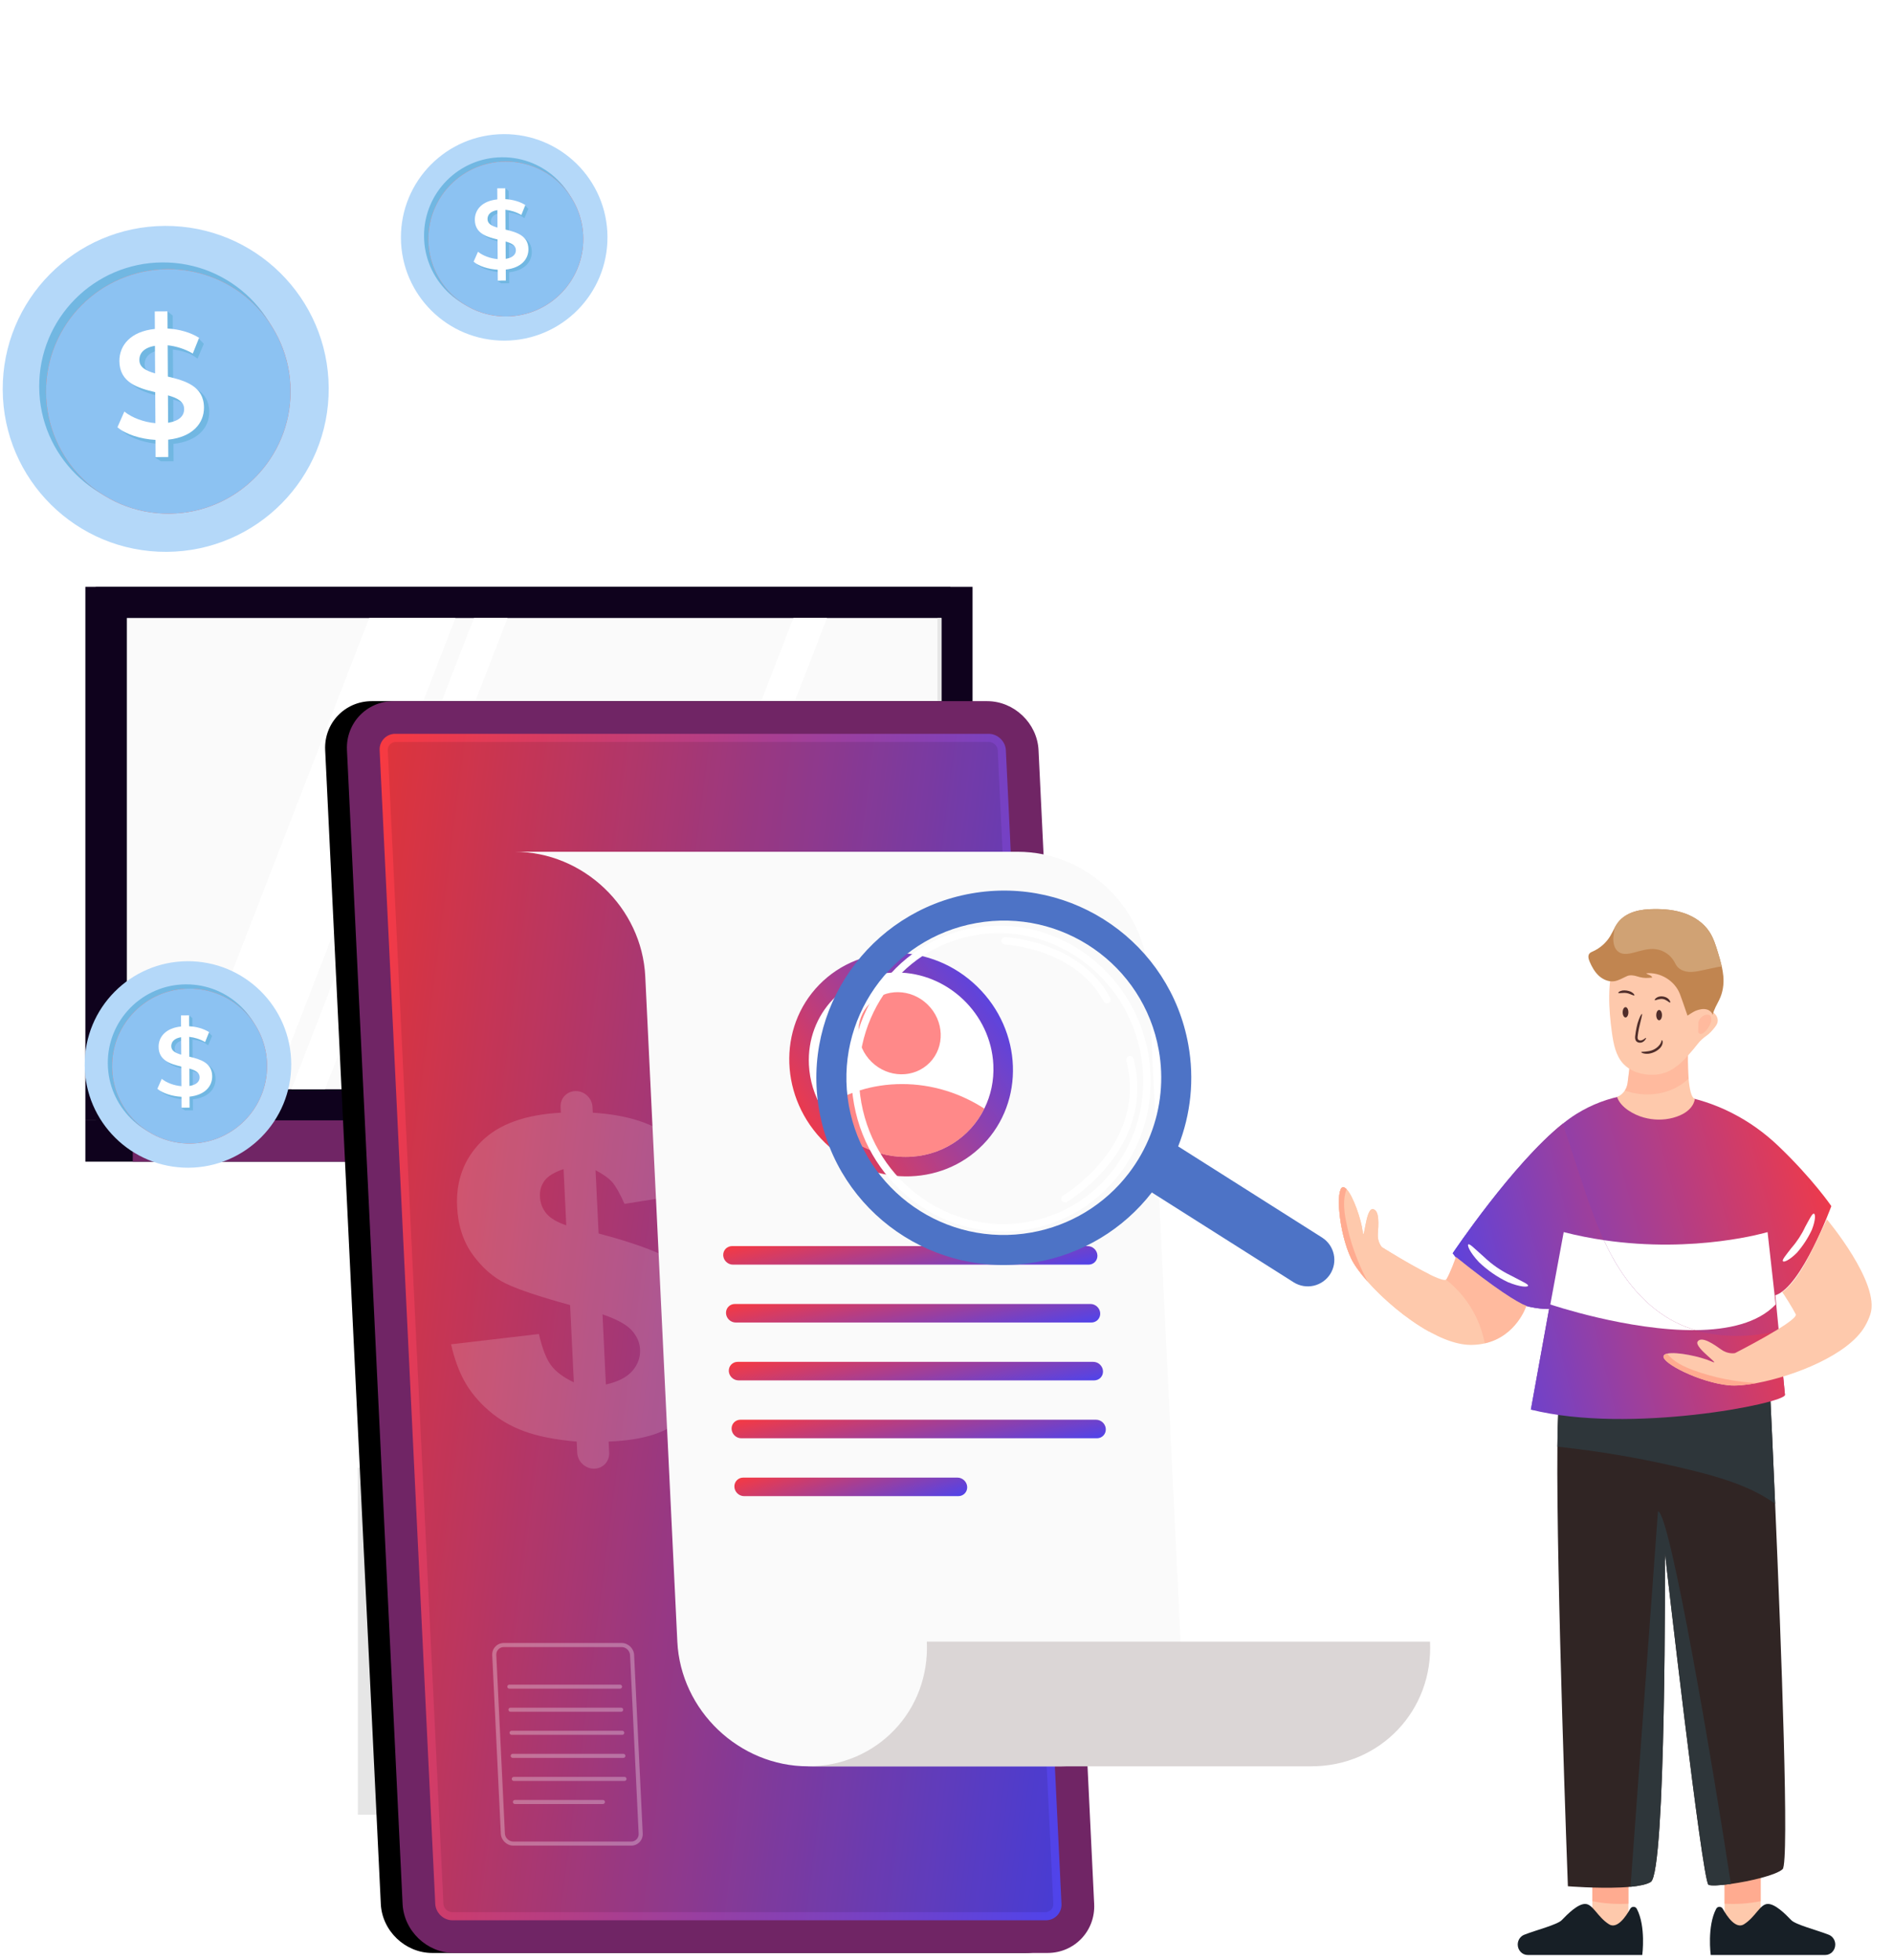 <?xml version="1.0" encoding="UTF-8"?>
<svg xmlns="http://www.w3.org/2000/svg" width="254" height="263" viewBox="0 0 254 263" fill="none">
  <path d="M44.106 52.063C44.176 64.143 34.441 73.991 22.361 74.061C10.281 74.131 0.433 64.395 0.364 52.316C0.294 40.236 10.029 30.387 22.109 30.318C34.188 30.248 44.037 39.983 44.106 52.063Z" fill="#B4D8F9"></path>
  <path d="M38.513 51.749C38.566 60.933 31.165 68.42 21.982 68.472C12.799 68.525 5.312 61.124 5.259 51.941C5.206 42.758 12.607 35.271 21.79 35.218C30.973 35.166 38.46 42.566 38.513 51.749Z" fill="#71B7E2"></path>
  <path d="M38.987 52.439C39.039 61.498 31.738 68.885 22.678 68.937C13.618 68.989 6.232 61.688 6.18 52.628C6.128 43.568 13.429 36.181 22.489 36.129C31.548 36.078 38.935 43.38 38.987 52.439Z" fill="#FF725E"></path>
  <path d="M38.987 52.439C39.039 61.498 31.738 68.885 22.678 68.937C13.618 68.989 6.232 61.688 6.18 52.628C6.128 43.568 13.429 36.181 22.489 36.129C31.548 36.078 38.935 43.38 38.987 52.439Z" fill="#8CC2F2"></path>
  <path d="M23.227 51.108L23.203 46.911C23.21 46.911 23.217 46.911 23.224 46.911C23.953 46.991 24.709 47.181 25.458 47.48C26.083 47.8 26.507 48.133 26.507 48.133L26.561 48.003L27.2 46.489L27.347 46.141L26.594 45.359L26.235 45.523C25.316 45.069 24.268 44.715 23.19 44.663L23.177 42.355L22.455 41.78L22.459 42.359L21.473 42.365L21.486 44.715C18.244 45.045 16.716 46.905 16.729 49.026C16.745 51.916 19.224 52.65 21.535 53.198L21.559 57.356C19.978 57.22 18.414 56.626 17.391 55.8L16.468 57.906C17.554 58.835 19.534 59.489 21.572 59.602L21.582 61.345L20.771 61.364L21.586 61.91L23.291 61.9L23.277 59.571C26.539 59.22 28.088 57.381 28.076 55.26C28.058 52.369 25.539 51.656 23.227 51.108ZM21.52 50.681C20.312 50.335 19.415 49.882 19.409 48.884C19.404 47.97 20.023 47.217 21.498 46.98L21.52 50.681ZM23.263 57.304L23.242 53.624C24.491 53.97 25.409 54.443 25.415 55.461C25.42 56.356 24.78 57.067 23.263 57.304Z" fill="#71B7E2"></path>
  <path d="M22.569 59.005L22.582 61.335L20.877 61.344L20.864 59.036C18.825 58.923 16.845 58.269 15.759 57.339L16.683 55.234C17.707 56.06 19.269 56.653 20.851 56.79L20.827 52.631C18.516 52.083 16.037 51.348 16.02 48.458C16.008 46.336 17.536 44.477 20.779 44.146L20.765 41.796L22.47 41.786L22.483 44.094C24.023 44.169 25.585 44.617 26.713 45.339L25.872 47.444C24.767 46.805 23.599 46.459 22.497 46.34L22.521 50.541C24.833 51.09 27.353 51.803 27.37 54.693C27.381 56.815 25.831 58.654 22.569 59.005ZM20.811 50.115L20.79 46.413C19.315 46.651 18.695 47.402 18.701 48.318C18.706 49.316 19.604 49.768 20.811 50.115ZM24.708 54.896C24.702 53.877 23.784 53.404 22.534 53.058L22.555 56.739C24.072 56.502 24.713 55.791 24.708 54.896Z" fill="white"></path>
  <path d="M81.509 31.777C81.554 39.43 75.385 45.67 67.733 45.714C60.08 45.758 53.84 39.59 53.796 31.937C53.752 24.284 59.919 18.044 67.573 18C75.225 17.957 81.465 24.124 81.509 31.777Z" fill="#B4D8F9"></path>
  <path d="M77.965 31.579C77.999 37.397 73.31 42.141 67.492 42.174C61.674 42.207 56.931 37.519 56.898 31.701C56.864 25.882 61.553 21.139 67.371 21.106C73.188 21.072 77.931 25.761 77.965 31.579Z" fill="#71B7E2"></path>
  <path d="M78.266 32.016C78.299 37.756 73.673 42.436 67.933 42.469C62.193 42.502 57.514 37.876 57.481 32.136C57.447 26.396 62.074 21.717 67.813 21.684C73.554 21.651 78.233 26.277 78.266 32.016Z" fill="#FF725E"></path>
  <path d="M78.266 32.016C78.299 37.756 73.673 42.436 67.933 42.469C62.193 42.502 57.514 37.876 57.481 32.136C57.447 26.396 62.074 21.717 67.813 21.684C73.554 21.651 78.233 26.277 78.266 32.016Z" fill="#8CC2F2"></path>
  <path d="M68.282 31.173L68.267 28.514C68.271 28.514 68.276 28.514 68.28 28.514C68.742 28.565 69.221 28.686 69.696 28.874C70.092 29.077 70.36 29.288 70.36 29.288L70.395 29.206L70.8 28.247L70.893 28.026L70.416 27.531L70.189 27.634C69.606 27.347 68.942 27.122 68.26 27.09L68.252 25.628L67.794 25.264L67.796 25.631L67.172 25.634L67.18 27.122C65.126 27.332 64.158 28.51 64.166 29.854C64.177 31.685 65.746 32.15 67.211 32.498L67.226 35.132C66.224 35.046 65.234 34.669 64.586 34.146L64.001 35.48C64.69 36.069 65.943 36.483 67.235 36.555L67.241 37.659L66.727 37.671L67.243 38.017L68.324 38.011L68.315 36.536C70.382 36.314 71.363 35.149 71.356 33.805C71.343 31.972 69.746 31.52 68.282 31.173ZM67.201 30.902C66.435 30.683 65.867 30.396 65.863 29.764C65.86 29.185 66.253 28.708 67.187 28.558L67.201 30.902ZM68.305 35.099L68.292 32.767C69.083 32.986 69.665 33.286 69.668 33.931C69.671 34.498 69.266 34.948 68.305 35.099Z" fill="#71B7E2"></path>
  <path d="M67.864 36.177L67.872 37.653L66.792 37.658L66.783 36.196C65.492 36.124 64.237 35.71 63.549 35.121L64.134 33.788C64.783 34.311 65.773 34.687 66.775 34.773L66.76 32.138C65.296 31.791 63.725 31.325 63.714 29.494C63.706 28.15 64.675 26.971 66.729 26.762L66.72 25.273L67.8 25.267L67.808 26.729C68.784 26.776 69.773 27.06 70.488 27.517L69.955 28.851C69.255 28.446 68.516 28.227 67.817 28.151L67.832 30.812C69.297 31.16 70.894 31.611 70.904 33.443C70.913 34.789 69.931 35.954 67.864 36.177ZM66.751 30.544L66.737 28.198C65.803 28.349 65.41 28.825 65.413 29.405C65.417 30.037 65.986 30.324 66.751 30.544ZM69.219 33.573C69.215 32.928 68.633 32.628 67.842 32.409L67.855 34.741C68.817 34.59 69.222 34.14 69.219 33.573Z" fill="white"></path>
  <path d="M127.513 78.762H11.453V150.36H127.513V78.762Z" fill="#0F021D"></path>
  <path d="M130.495 78.762H12.847V150.36H130.495V78.762Z" fill="#0F021D"></path>
  <path d="M127.513 150.36H11.453V155.901H127.513V150.36Z" fill="#0F021D"></path>
  <path d="M135.462 150.36H17.814V155.901H135.462V150.36Z" fill="#702565"></path>
  <path d="M126.32 146.185L126.32 82.936L17.021 82.936L17.021 146.185L126.32 146.185Z" fill="#FAFAFA"></path>
  <path d="M25.045 146.186L49.545 82.936H61.111L36.611 146.186H25.045Z" fill="white"></path>
  <path d="M39.095 146.186L63.595 82.936H68.104L43.604 146.186H39.095Z" fill="white"></path>
  <path d="M81.96 146.186L106.46 82.936H110.969L86.469 146.186H81.96Z" fill="white"></path>
  <path d="M126.32 146.185L126.32 82.936H125.79L125.79 146.185H126.32Z" fill="#E6E6E6"></path>
  <path d="M48.256 189.608L48.421 190.943H89.317L89.152 189.608H48.256Z" fill="#E6E6E6"></path>
  <path d="M50.379 188.504L44.994 166.562H83.617L89.002 188.504H50.379Z" fill="white"></path>
  <path d="M60.17 189.608L60.335 190.943H105.368L105.203 189.608H60.17Z" fill="#F0F0F0"></path>
  <path d="M115.644 190.941H110.744V243.548H115.644V190.941Z" fill="#E6E6E6"></path>
  <path d="M117.191 190.941H113.788V243.548H117.191V190.941Z" fill="#F0F0F0"></path>
  <path d="M55.112 196.963H118.245V190.942H55.112V196.963Z" fill="#F0F0F0"></path>
  <path d="M52.918 196.962H48.018V243.547H52.918V196.962Z" fill="#E6E6E6"></path>
  <path d="M54.465 196.962H51.062V243.547H54.465V196.962Z" fill="#F0F0F0"></path>
  <path d="M84.635 196.962H79.734V243.547H84.635V196.962Z" fill="#E6E6E6"></path>
  <path d="M86.181 196.962H82.778V243.547H86.181V196.962Z" fill="#F0F0F0"></path>
  <path d="M131.567 243.554H130.374L126.968 226.762L126.369 223.821L122.653 205.522H108.402L100.68 243.554H99.487L107.355 204.82C107.411 204.548 107.648 204.354 107.928 204.354H123.131C123.406 204.354 123.648 204.548 123.699 204.82L126.963 220.892L127.562 223.829L131.567 243.554Z" fill="#F0F0F0"></path>
  <path d="M119.319 204.937H145.503C150.502 204.937 153.271 201.538 154.684 195.941L155.379 192.74C155.951 190.111 154.973 187.32 152.756 185.796C151.68 185.057 150.378 184.624 148.973 184.624H132.559C129.158 184.624 128.262 185.433 125.913 190.555C123.565 195.677 119.319 204.937 119.319 204.937Z" fill="#F0F0F0"></path>
  <path d="M107.977 199.92H133.6V204.937H105.698C104.976 204.937 104.391 204.352 104.391 203.629V203.506C104.391 201.526 105.996 199.92 107.977 199.92Z" fill="#F0F0F0"></path>
  <path d="M129.532 94.098H49.89C46.273 94.098 43.456 97.057 43.631 100.674L51.096 255.523C51.27 259.139 54.373 262.099 57.989 262.099H137.631C141.248 262.099 144.065 259.139 143.89 255.523L136.425 100.674C136.251 97.057 133.149 94.098 129.532 94.098Z" fill="black"></path>
  <path d="M132.456 94.098H52.813C49.197 94.098 46.38 97.057 46.555 100.674L54.02 255.523C54.194 259.139 57.297 262.099 60.913 262.099H140.556C144.173 262.099 146.989 259.139 146.814 255.523L139.349 100.674C139.174 97.057 136.073 94.098 132.456 94.098Z" fill="#702565"></path>
  <path d="M60.701 257.714C59.513 257.714 58.461 256.71 58.403 255.522L50.938 100.673C50.88 99.485 51.836 98.481 53.024 98.481H132.667C133.855 98.481 134.907 99.485 134.965 100.673L142.43 255.522C142.487 256.71 141.532 257.714 140.344 257.714H60.701Z" fill="url(#paint0_linear_618_1719)"></path>
  <path opacity="0.1" d="M60.647 256.619C60.063 256.619 59.527 256.107 59.499 255.523L52.033 100.674C52.005 100.091 52.493 99.578 53.077 99.578H132.719C133.303 99.578 133.84 100.091 133.868 100.674L141.333 255.523C141.361 256.107 140.874 256.619 140.29 256.619H60.647Z" fill="black"></path>
  <g opacity="0.3">
    <path d="M84.686 247.696H68.885C67.999 247.696 67.242 246.975 67.2 246.088L66.045 222.133C66.024 221.697 66.175 221.287 66.47 220.978C66.764 220.669 67.165 220.499 67.601 220.499H83.401C84.288 220.499 85.044 221.22 85.087 222.107L86.241 246.062C86.262 246.498 86.112 246.908 85.817 247.217C85.522 247.526 85.121 247.696 84.686 247.696ZM67.6 221.047C67.316 221.047 67.055 221.157 66.866 221.356C66.676 221.556 66.578 221.822 66.592 222.107L67.747 246.062C67.776 246.661 68.286 247.148 68.885 247.148H84.686C84.969 247.148 85.23 247.039 85.42 246.839C85.61 246.64 85.708 246.373 85.694 246.088L84.539 222.133C84.51 221.534 84 221.047 83.401 221.047H67.6Z" fill="#FAFAFA"></path>
    <path d="M83.197 226.632H68.343C68.192 226.632 68.069 226.509 68.069 226.358C68.069 226.207 68.192 226.084 68.343 226.084H83.197C83.348 226.084 83.471 226.207 83.471 226.358C83.471 226.509 83.348 226.632 83.197 226.632Z" fill="#FAFAFA"></path>
    <path d="M83.346 229.729H68.493C68.341 229.729 68.219 229.606 68.219 229.455C68.219 229.303 68.341 229.181 68.493 229.181H83.346C83.498 229.181 83.62 229.303 83.62 229.455C83.62 229.606 83.498 229.729 83.346 229.729Z" fill="#FAFAFA"></path>
    <path d="M83.495 232.823H68.641C68.49 232.823 68.367 232.701 68.367 232.549C68.367 232.398 68.49 232.275 68.641 232.275H83.495C83.646 232.275 83.769 232.398 83.769 232.549C83.769 232.701 83.646 232.823 83.495 232.823Z" fill="#FAFAFA"></path>
    <path d="M83.644 235.92H68.791C68.639 235.92 68.517 235.797 68.517 235.646C68.517 235.495 68.639 235.372 68.791 235.372H83.644C83.795 235.372 83.918 235.495 83.918 235.646C83.918 235.797 83.795 235.92 83.644 235.92Z" fill="#FAFAFA"></path>
    <path d="M83.794 239.016H68.94C68.789 239.016 68.666 238.893 68.666 238.742C68.666 238.591 68.789 238.468 68.94 238.468H83.794C83.945 238.468 84.068 238.591 84.068 238.742C84.068 238.893 83.945 239.016 83.794 239.016Z" fill="#FAFAFA"></path>
    <path d="M80.897 242.111H69.089C68.938 242.111 68.815 241.989 68.815 241.837C68.815 241.686 68.938 241.563 69.089 241.563H80.897C81.048 241.563 81.171 241.686 81.171 241.837C81.171 241.989 81.048 242.111 80.897 242.111Z" fill="#FAFAFA"></path>
  </g>
  <g filter="url(#filter0_b_618_1719)">
    <path d="M94.63 159.838L83.796 161.569C83.181 160.18 82.64 159.217 82.174 158.679C81.708 158.14 80.953 157.598 79.909 157.05L80.319 165.54C86.342 167.126 90.395 168.801 92.476 170.562C95.231 172.932 96.697 175.937 96.873 179.579C96.975 181.713 96.595 183.671 95.732 185.453C94.868 187.235 93.728 188.723 92.308 189.917C90.888 191.111 89.36 191.977 87.723 192.516C86.086 193.054 84.067 193.372 81.665 193.47L81.737 194.962C81.794 196.145 80.881 197.104 79.698 197.104C78.514 197.104 77.509 196.145 77.452 194.962L77.38 193.47C74.492 193.216 72.136 192.751 70.314 192.076C68.491 191.401 66.9 190.467 65.542 189.273C64.183 188.08 63.118 186.794 62.347 185.414C61.576 184.035 60.968 182.367 60.522 180.411L72.311 179.031C72.757 180.968 73.298 182.367 73.937 183.228C74.575 184.089 75.595 184.852 76.997 185.517L76.497 175.146C72.492 174.05 69.644 173.1 67.952 172.297C66.26 171.495 64.765 170.207 63.466 168.435C62.168 166.663 61.458 164.505 61.335 161.959C61.166 158.475 62.244 155.562 64.567 153.223C66.89 150.883 70.452 149.586 75.253 149.331L75.216 148.568C75.159 147.385 76.072 146.426 77.255 146.426C78.438 146.426 79.444 147.385 79.501 148.568L79.538 149.331C83.933 149.605 87.334 150.642 89.739 152.442C92.144 154.242 93.774 156.707 94.63 159.838ZM75.617 156.903C74.385 157.316 73.539 157.827 73.079 158.437C72.62 159.046 72.41 159.764 72.45 160.589C72.491 161.455 72.776 162.207 73.303 162.846C73.83 163.484 74.723 164.019 75.982 164.45L75.617 156.903ZM81.296 185.81C82.94 185.437 84.129 184.824 84.861 183.97C85.593 183.116 85.933 182.159 85.882 181.099C85.837 180.177 85.47 179.328 84.778 178.553C84.087 177.778 82.775 177.057 80.842 176.392L81.296 185.81Z" fill="white" fill-opacity="0.16"></path>
  </g>
  <path d="M136.558 114.312H85.773H69.036C78.279 114.312 86.134 121.806 86.58 131.05L90.883 220.313C91.329 229.556 99.183 237.05 108.427 237.05H142.475C151.719 237.05 158.851 229.556 158.405 220.313L154.102 131.05C153.656 121.806 145.802 114.312 136.558 114.312Z" fill="#FAFAFA"></path>
  <path d="M124.357 220.313C124.803 229.557 117.67 237.05 108.427 237.05H125.164H175.949C185.192 237.05 192.324 229.557 191.879 220.313H124.357Z" fill="#DBD6D6"></path>
  <path d="M146.067 169.722H98.344C97.66 169.722 97.073 169.163 97.04 168.478C97.008 167.794 97.54 167.234 98.224 167.234H145.947C146.631 167.234 147.218 167.794 147.25 168.478C147.283 169.162 146.751 169.722 146.067 169.722Z" fill="url(#paint1_linear_618_1719)"></path>
  <path d="M146.441 177.489H98.718C98.034 177.489 97.447 176.929 97.415 176.245C97.382 175.56 97.914 175.001 98.599 175.001H146.321C147.006 175.001 147.592 175.561 147.625 176.245C147.658 176.929 147.125 177.489 146.441 177.489Z" fill="url(#paint2_linear_618_1719)"></path>
  <path d="M146.816 185.256H99.093C98.409 185.256 97.822 184.696 97.79 184.012C97.757 183.327 98.289 182.768 98.973 182.768H146.696C147.38 182.768 147.967 183.327 147.999 184.012C148.033 184.696 147.5 185.256 146.816 185.256Z" fill="url(#paint3_linear_618_1719)"></path>
  <path d="M147.19 193.023H99.467C98.783 193.023 98.196 192.464 98.164 191.779C98.131 191.095 98.663 190.535 99.348 190.535H147.071C147.755 190.535 148.342 191.095 148.375 191.779C148.407 192.464 147.874 193.023 147.19 193.023Z" fill="url(#paint4_linear_618_1719)"></path>
  <path d="M128.592 200.79H99.841C99.157 200.79 98.57 200.23 98.538 199.546C98.505 198.862 99.037 198.302 99.722 198.302H128.472C129.156 198.302 129.743 198.861 129.776 199.546C129.809 200.23 129.276 200.79 128.592 200.79Z" fill="url(#paint5_linear_618_1719)"></path>
  <path d="M131.9 153.613C137.545 147.829 137.202 138.337 131.132 132.413C125.063 126.488 115.565 126.374 109.92 132.158C104.274 137.942 104.618 147.434 110.687 153.358C116.757 159.283 126.254 159.397 131.9 153.613Z" fill="url(#paint6_linear_618_1719)"></path>
  <path d="M133.285 142.89C133.388 145.027 132.943 147.033 132.074 148.784C130.173 152.64 126.212 155.263 121.509 155.263C116.805 155.263 112.592 152.64 110.318 148.784C109.28 147.033 108.642 145.027 108.539 142.89C108.21 136.055 113.481 130.517 120.316 130.517C127.15 130.517 132.956 136.055 133.285 142.89Z" fill="white"></path>
  <path opacity="0.6" d="M132.074 148.784C130.173 152.64 126.212 155.264 121.509 155.264C116.804 155.264 112.591 152.641 110.318 148.784C113.333 146.703 117.013 145.488 121.037 145.488C125.062 145.488 128.858 146.703 132.074 148.784Z" fill="#FF3939"></path>
  <path opacity="0.6" d="M124.747 142.61C126.823 140.484 126.697 136.995 124.466 134.816C122.235 132.638 118.744 132.596 116.668 134.722C114.592 136.848 114.718 140.337 116.949 142.516C119.18 144.694 122.671 144.736 124.747 142.61Z" fill="#FF3939"></path>
  <path d="M213.656 251.571H218.497V259.465H213.656V251.571Z" fill="#FEC9AC"></path>
  <path d="M218.497 252.694V255.486C216.879 255.582 215.25 255.469 213.656 255.147V252.694H218.497Z" fill="#FFAB90"></path>
  <path d="M220.357 262.37H204.985C204.619 262.37 204.284 262.215 204.041 261.96C203.798 261.705 203.647 261.354 203.647 260.97C203.647 260.385 203.993 259.863 204.515 259.654C206.133 259.018 208.962 258.312 209.56 257.686C210.36 256.85 211.759 255.45 212.759 255.521C213.759 255.592 214.357 257.268 215.891 258.246C216.979 258.939 218.154 257.226 218.74 256.173C218.939 255.818 219.437 255.814 219.624 256.173C220.867 258.526 220.357 262.37 220.357 262.37Z" fill="#171F26"></path>
  <path d="M231.401 251.571H236.242V259.465H231.401V251.571Z" fill="#FEC9AC"></path>
  <path d="M231.403 251.065V255.485C233.021 255.582 234.65 255.469 236.244 255.147V251.065H231.403Z" fill="#FFAB90"></path>
  <path d="M229.542 262.37H244.914C245.281 262.37 245.615 262.215 245.858 261.96C246.101 261.705 246.253 261.354 246.253 260.97C246.253 260.385 245.906 259.863 245.384 259.654C243.767 259.018 240.938 258.312 240.34 257.686C239.539 256.85 238.141 255.45 237.141 255.521C236.14 255.592 235.543 257.268 234.009 258.246C232.921 258.939 231.746 257.226 231.16 256.173C230.961 255.818 230.463 255.814 230.275 256.173C229.032 258.526 229.542 262.37 229.542 262.37Z" fill="#171F26"></path>
  <path d="M210.377 253.147C210.377 253.147 214.216 253.452 217.465 253.307C217.919 253.288 218.361 253.257 218.78 253.219C219.966 253.101 220.961 252.902 221.495 252.566C223.566 251.272 223.402 208.483 223.402 208.483C223.402 208.483 228.404 252.501 229.243 252.944C229.548 253.105 230.761 253.04 232.248 252.834C234.86 252.467 238.322 251.654 239.191 250.852C240.11 250.005 239.004 220.791 238.184 201.817C237.883 194.773 237.616 189.138 237.51 186.894C237.479 186.21 237.46 185.84 237.46 185.84L235.687 185.912L209.366 187.012C209.126 187.726 209.004 190.341 208.97 194.151C208.81 211.411 210.377 253.147 210.377 253.147Z" fill="#302524"></path>
  <path d="M208.97 194.152C215.147 194.805 221.278 195.893 227.302 197.401C230.574 198.222 233.849 199.18 236.759 200.886C237.247 201.173 237.723 201.482 238.185 201.818C237.883 194.774 237.616 189.139 237.51 186.894C237.201 186.715 236.892 186.539 236.579 186.375C236.286 186.219 235.988 186.066 235.687 185.913L209.367 187.013C209.126 187.727 209.004 190.342 208.97 194.152Z" fill="#2E363A"></path>
  <path d="M207.855 175.668L205.41 189.176C223.128 191.509 239.506 187.214 239.506 187.214L238.675 178.617L238.212 173.835C241.738 172.724 245.727 161.866 245.727 161.866C245.727 161.866 243.238 158.216 238.617 153.799C234.895 150.239 230.208 147.803 225.123 146.999C220.374 146.248 215.675 146.904 211.5 149.509C210.913 149.875 210.307 150.313 209.689 150.808C202.988 156.168 194.924 168.193 194.924 168.193C200.613 176.095 207.855 175.668 207.855 175.668Z" fill="url(#paint7_linear_618_1719)"></path>
  <path d="M208.022 175.066C208.022 175.066 218.455 178.603 227.496 178.511C231.842 178.467 235.868 177.584 238.256 175.066L237.17 165.356C237.17 165.356 227.529 168.248 215.206 166.435C213.456 166.178 211.654 165.826 209.817 165.356L208.022 175.066Z" fill="white"></path>
  <path d="M207.854 175.669L205.409 189.178C218.653 192.496 239.414 188.342 239.505 187.215L238.673 178.618C237.811 178.816 236.939 178.976 236.061 179.091C232.216 179.594 228.178 179.18 224.727 177.406C221.162 175.573 218.424 172.399 216.457 168.901C214.491 165.402 213.225 161.563 211.97 157.749C211.21 155.437 210.448 153.122 209.688 150.81C202.987 156.169 194.922 168.195 194.922 168.195C200.611 176.097 207.854 175.669 207.854 175.669Z" fill="url(#paint8_linear_618_1719)"></path>
  <path d="M216.976 147.223C217.454 148.637 219.224 149.609 220.565 149.978C221.838 150.328 223.185 150.357 224.462 150.02C227.337 149.26 227.408 147.476 227.408 147.476C226.923 147.319 226.686 146.079 226.575 144.744C226.435 143.062 226.49 141.23 226.49 141.23H218.854C218.854 141.23 218.63 143.554 218.387 145.343C218.337 145.704 218.211 146.05 218.014 146.349C217.841 146.619 217.613 146.856 217.336 147.034C217.129 147.168 216.976 147.223 216.976 147.223Z" fill="#FEC9AC"></path>
  <g opacity="0.5">
    <path d="M218.017 146.349C220.627 147.294 223.707 146.986 225.917 145.31C226.149 145.134 226.369 144.945 226.578 144.744C226.438 143.062 226.492 141.23 226.492 141.23H218.856C218.856 141.23 218.632 143.554 218.39 145.343C218.339 145.704 218.214 146.05 218.017 146.349Z" fill="#FFAB90"></path>
  </g>
  <path d="M205.032 172.556C205.091 172.335 204.262 172.003 202.729 171.183C201.402 170.546 200.175 169.696 199.111 168.678C197.806 167.531 197.203 166.872 197.013 167.008C196.854 167.113 197.166 168.018 198.439 169.384C199.577 170.473 200.886 171.38 202.305 172.062C204.033 172.774 204.988 172.747 205.032 172.556Z" fill="white"></path>
  <path d="M239.237 169.266C239.354 169.419 240.066 169.164 241.101 168.131C241.913 167.206 242.592 166.165 243.112 165.048C243.64 163.685 243.586 162.93 243.395 162.883C243.175 162.823 242.871 163.453 242.229 164.634C241.749 165.668 241.119 166.632 240.368 167.489C239.545 168.553 239.091 169.085 239.237 169.266Z" fill="white"></path>
  <path d="M208.019 175.066C208.019 175.066 218.453 178.603 227.493 178.511C226.541 178.228 225.614 177.861 224.727 177.404C221.161 175.573 218.424 172.399 216.457 168.9C216.005 168.095 215.588 167.271 215.203 166.435C213.454 166.178 211.652 165.826 209.815 165.356L208.019 175.066Z" fill="white"></path>
  <path d="M218.781 253.22C219.967 253.102 220.962 252.903 221.496 252.567C223.566 251.273 223.402 208.484 223.402 208.484C223.402 208.484 228.405 252.503 229.243 252.945C229.548 253.106 230.761 253.041 232.248 252.835C229.934 237.594 224.073 202.86 222.464 202.822L218.781 253.22Z" fill="#2E363A"></path>
  <path d="M180.161 159.342C179.217 159.544 179.593 165.272 181.288 168.877C181.685 169.719 182.461 170.804 183.493 171.972C186.883 175.804 193.011 180.527 197.403 180.494C198.063 180.488 198.672 180.416 199.225 180.289C203.499 179.323 204.804 175.261 204.804 175.261C203.621 174.825 200.653 172.969 195.343 168.687C195.302 168.931 194.524 170.983 194.069 171.7C194.059 171.716 194.048 171.728 194.032 171.732C193.265 172.299 185.422 167.377 185.422 167.377C185.422 167.377 184.792 166.703 184.877 165.579C184.962 164.451 185.142 162.324 184.174 162.272C183.203 162.224 183.047 167.016 182.833 165.21C182.653 163.712 181.584 160.532 180.683 159.598C180.5 159.406 180.321 159.307 180.161 159.342Z" fill="#FEC9AC"></path>
  <path d="M180.16 159.342C179.217 159.544 179.593 165.272 181.288 168.877C181.685 169.719 182.461 170.804 183.493 171.972C182.135 169.409 181.144 166.649 180.59 163.801C180.323 162.413 180.181 160.877 180.683 159.598C180.5 159.406 180.321 159.307 180.16 159.342Z" fill="#FFAB90"></path>
  <g opacity="0.5">
    <path d="M195.343 168.687C195.302 168.931 194.524 170.983 194.069 171.7C194.059 171.716 194.048 171.728 194.032 171.732C195.783 173.116 197.209 174.908 198.148 176.933C198.645 178.001 199.004 179.13 199.225 180.289C203.499 179.323 204.804 175.261 204.804 175.261C203.621 174.825 200.653 172.969 195.343 168.687Z" fill="#FFAB90"></path>
  </g>
  <path d="M180.16 159.342C180.32 159.307 180.499 159.406 180.682 159.598C181.583 160.532 182.652 163.712 182.832 165.21C183.046 167.016 183.202 162.224 184.173 162.272C185.141 162.324 184.961 164.451 184.877 165.579C184.791 166.704 185.421 167.377 185.421 167.377C185.421 167.377 189.171 169.73 191.738 170.994V178.697C188.648 176.978 185.561 174.31 183.493 171.972C182.46 170.804 181.684 169.719 181.287 168.877C179.592 165.272 179.216 159.544 180.16 159.342Z" fill="#FEC9AC"></path>
  <path d="M180.16 159.342C179.217 159.544 179.593 165.272 181.288 168.877C181.685 169.719 182.461 170.804 183.493 171.972C182.135 169.409 181.144 166.649 180.59 163.801C180.323 162.413 180.181 160.877 180.683 159.598C180.5 159.406 180.321 159.307 180.16 159.342Z" fill="#FFAB90"></path>
  <path d="M216.294 138.651C216.5 140.116 216.797 141.66 217.795 142.749C218.682 143.714 220.016 144.174 221.326 144.236C222.036 144.27 222.756 144.197 223.428 143.961C224.79 143.486 225.843 142.401 226.789 141.314C227.14 140.913 227.486 140.504 227.812 140.08C228.15 139.642 228.571 139.281 229.024 138.963C229.026 138.961 229.028 138.96 229.03 138.958C229.391 138.704 229.686 138.366 229.965 138.027C230.189 137.757 230.415 137.471 230.472 137.13C230.525 136.821 230.429 136.499 230.25 136.245C230.141 136.094 230.008 135.963 229.857 135.854C230.15 134.27 229.981 132.596 229.352 131.111C228.516 129.135 226.878 127.512 224.892 126.7L217.496 125.538C217.464 126.645 216.991 127.682 216.655 128.734C215.636 131.909 215.833 135.346 216.294 138.651Z" fill="#FEC9AC"></path>
  <path d="M213.303 129.076C213.6 129.764 213.972 130.437 214.523 130.946C215.074 131.456 215.826 131.784 216.57 131.689C217.189 131.607 217.731 131.252 218.305 131C218.685 130.829 219.2 130.882 219.661 131.031C220.165 131.199 220.693 131.283 221.222 131.235L221.686 131.196C221.617 130.86 221.141 130.846 220.875 130.627C222.749 130.428 224.688 131.599 225.387 133.352C225.642 133.997 226.425 136.304 226.425 136.304C226.425 136.304 227.2 135.778 227.538 135.646C227.989 135.473 228.501 135.346 228.979 135.467C229.354 135.559 229.701 135.828 229.807 136.201C229.986 135.447 230.363 134.838 230.685 134.184C231.169 133.203 231.334 132.086 231.233 130.997C231.194 130.563 231.119 130.134 231.024 129.709C230.881 129.067 230.691 128.434 230.501 127.804C230.21 126.849 229.91 125.88 229.362 125.045C228.596 123.88 227.382 123.054 226.067 122.586C224.755 122.119 223.343 121.987 221.95 122.001C221.054 122.012 220.154 122.082 219.298 122.348C218.445 122.614 217.639 123.093 217.094 123.805C216.923 124.029 216.78 124.272 216.646 124.522C216.447 124.894 216.268 125.283 216.047 125.645C215.505 126.533 214.688 127.252 213.74 127.678C213.572 127.754 213.393 127.824 213.273 127.967C213.021 128.263 213.147 128.717 213.303 129.076Z" fill="#C18550"></path>
  <g opacity="0.5">
    <path d="M227.865 138.41C227.848 138.579 227.982 138.747 228.147 138.766C228.228 138.777 228.306 138.758 228.382 138.727C228.645 138.623 228.846 138.405 229.02 138.181C229.336 137.775 229.616 137.304 229.627 136.789C229.63 136.626 229.602 136.453 229.493 136.332C229.339 136.162 229.067 136.15 228.844 136.212C228.393 136.332 228.021 136.705 227.895 137.153L227.865 138.41Z" fill="#FFAB90"></path>
  </g>
  <path d="M217.244 127.799C217.801 128.146 218.523 128.025 219.158 127.86C220.148 127.602 221.152 127.258 222.167 127.387C223.174 127.51 224.106 128.129 224.618 129.003C224.744 129.221 224.847 129.454 224.998 129.655C225.368 130.146 225.991 130.386 226.601 130.431C227.214 130.476 227.821 130.347 228.419 130.218C229.007 130.095 229.591 129.969 230.176 129.843C230.458 129.781 230.735 129.723 231.023 129.709C230.881 129.067 230.691 128.434 230.5 127.804C230.209 126.849 229.91 125.88 229.362 125.045C228.595 123.88 227.381 123.054 226.067 122.586C224.755 122.119 223.342 121.987 221.949 122.001C221.054 122.012 220.153 122.082 219.298 122.348C218.444 122.614 217.639 123.093 217.093 123.805C216.923 124.029 216.78 124.272 216.646 124.522C216.595 124.936 216.511 125.353 216.481 125.771C216.422 126.53 216.598 127.398 217.244 127.799Z" fill="#D0A274"></path>
  <path d="M224.091 134.545C224.12 134.527 224.125 134.462 224.078 134.353C224.03 134.246 223.928 134.094 223.733 133.953C223.391 133.733 222.951 133.664 222.559 133.768C222.33 133.842 222.186 133.955 222.108 134.042C222.03 134.132 222.015 134.196 222.038 134.222C222.091 134.285 222.269 134.162 222.641 134.094C222.951 134.013 223.284 134.065 223.555 134.238C223.888 134.417 224.019 134.589 224.091 134.545Z" fill="#4F2D2A"></path>
  <path d="M219.294 133.582C219.339 133.538 219.239 133.314 218.837 133.099C218.489 132.948 218.103 132.887 217.725 132.925C217.278 133.006 217.114 133.19 217.144 133.246C217.177 133.32 217.377 133.269 217.758 133.259C218.078 133.227 218.409 133.279 218.704 133.408C219.064 133.534 219.239 133.643 219.294 133.582Z" fill="#4F2D2A"></path>
  <path d="M220.86 139.297C220.832 139.272 220.737 139.347 220.561 139.471C220.473 139.529 220.358 139.599 220.224 139.627C220.096 139.655 219.913 139.631 219.819 139.526C219.648 139.372 219.77 138.908 219.813 138.548C219.873 138.17 219.952 137.795 220.049 137.425C220.255 136.546 220.385 136.111 220.311 136.081C220.25 136.056 219.997 136.449 219.725 137.339C219.625 137.72 219.543 138.106 219.482 138.495C219.45 138.69 219.425 138.882 219.403 139.083C219.394 139.186 219.388 139.297 219.409 139.418C219.428 139.537 219.484 139.668 219.582 139.765C219.831 139.981 220.11 139.957 220.3 139.894C220.495 139.822 220.612 139.71 220.693 139.62C220.851 139.434 220.886 139.32 220.86 139.297Z" fill="#4F2D2A"></path>
  <path d="M220.22 141.204C220.211 141.236 220.282 141.295 220.447 141.348C220.612 141.399 220.875 141.45 221.226 141.412C221.814 141.322 222.377 141.055 222.793 140.604C223.025 140.325 223.104 140.036 223.094 139.851C223.085 139.663 223.02 139.586 222.988 139.593C222.905 139.603 222.973 139.945 222.543 140.381C222.197 140.758 221.692 141.004 221.176 141.08C220.565 141.192 220.239 141.117 220.22 141.204Z" fill="#4F2D2A"></path>
  <path d="M218.112 136.548C217.899 136.548 217.727 136.238 217.727 135.857C217.727 135.475 217.899 135.165 218.112 135.165C218.324 135.165 218.496 135.475 218.496 135.857C218.496 136.238 218.324 136.548 218.112 136.548Z" fill="#4F2D2A"></path>
  <path d="M222.617 136.927C222.405 136.927 222.233 136.617 222.233 136.235C222.233 135.854 222.405 135.544 222.617 135.544C222.83 135.544 223.002 135.854 223.002 136.235C223.002 136.617 222.83 136.927 222.617 136.927Z" fill="#4F2D2A"></path>
  <path d="M231.962 185.916C232.885 186.008 234.215 185.897 235.744 185.611C240.77 184.672 247.969 181.839 250.199 178.052C250.535 177.483 250.786 176.922 250.962 176.379C252.331 172.214 245.128 163.64 245.128 163.64C243.181 167.627 241.634 171.514 239.131 173.427C239.318 173.588 240.572 175.631 240.953 176.391C240.96 176.41 240.964 176.425 240.96 176.44C241.052 177.391 232.801 181.594 232.801 181.594C232.801 181.594 231.901 181.789 230.982 181.136C230.059 180.483 228.328 179.235 227.787 180.041C227.249 180.85 231.272 183.446 229.613 182.701C228.241 182.087 224.965 181.369 223.703 181.663C223.444 181.72 223.265 181.823 223.215 181.98C222.902 182.892 228 185.515 231.962 185.916Z" fill="#FEC9AC"></path>
  <path d="M223.214 181.979C222.902 182.893 228.001 185.516 231.961 185.915C232.886 186.006 234.215 185.898 235.746 185.613C232.853 185.461 229.979 184.893 227.254 183.903C225.928 183.419 224.54 182.751 223.702 181.662C223.444 181.72 223.267 181.823 223.214 181.979Z" fill="#FFAB90"></path>
  <path d="M39.077 142.777C39.121 150.43 32.953 156.67 25.3 156.714C17.647 156.758 11.408 150.59 11.364 142.937C11.319 135.284 17.487 129.045 25.14 129C32.793 128.957 39.032 135.124 39.077 142.777Z" fill="#B4D8F9"></path>
  <path d="M35.533 142.579C35.566 148.397 30.877 153.141 25.06 153.174C19.242 153.207 14.498 148.519 14.465 142.7C14.432 136.882 19.12 132.139 24.939 132.106C30.755 132.072 35.498 136.761 35.533 142.579Z" fill="#71B7E2"></path>
  <path d="M35.833 143.016C35.867 148.756 31.24 153.436 25.5 153.469C19.761 153.502 15.081 148.876 15.048 143.136C15.015 137.396 19.641 132.717 25.381 132.684C31.121 132.651 35.8 137.277 35.833 143.016Z" fill="#FF725E"></path>
  <path d="M35.833 143.016C35.867 148.756 31.24 153.436 25.5 153.469C19.761 153.502 15.081 148.876 15.048 143.136C15.015 137.396 19.641 132.717 25.381 132.684C31.121 132.651 35.8 137.277 35.833 143.016Z" fill="#8CC2F2"></path>
  <path d="M25.85 142.173L25.834 139.514C25.839 139.514 25.843 139.514 25.847 139.514C26.309 139.565 26.789 139.686 27.263 139.874C27.66 140.077 27.928 140.288 27.928 140.288L27.963 140.206L28.367 139.247L28.46 139.026L27.984 138.531L27.756 138.635C27.174 138.347 26.51 138.122 25.827 138.09L25.819 136.628L25.361 136.264L25.364 136.63L24.739 136.634L24.748 138.122C22.694 138.332 21.725 139.51 21.733 140.854C21.744 142.685 23.314 143.15 24.778 143.498L24.793 146.132C23.792 146.046 22.802 145.669 22.153 145.146L21.568 146.48C22.257 147.069 23.511 147.483 24.802 147.555L24.809 148.659L24.294 148.671L24.811 149.017L25.891 149.011L25.882 147.536C27.95 147.314 28.931 146.149 28.923 144.805C28.91 142.972 27.314 142.52 25.85 142.173ZM24.768 141.902C24.002 141.683 23.434 141.396 23.431 140.764C23.427 140.185 23.82 139.708 24.754 139.558L24.768 141.902ZM25.872 146.099L25.859 143.767C26.651 143.986 27.232 144.286 27.235 144.931C27.238 145.498 26.833 145.948 25.872 146.099Z" fill="#71B7E2"></path>
  <path d="M25.431 147.177L25.44 148.653L24.36 148.658L24.351 147.196C23.059 147.124 21.805 146.71 21.116 146.121L21.702 144.788C22.35 145.311 23.34 145.687 24.343 145.773L24.328 143.138C22.863 142.791 21.293 142.325 21.282 140.494C21.274 139.15 22.242 137.971 24.296 137.762L24.288 136.273L25.368 136.267L25.376 137.729C26.351 137.776 27.34 138.06 28.055 138.517L27.523 139.851C26.823 139.446 26.083 139.227 25.384 139.151L25.4 141.812C26.864 142.16 28.461 142.611 28.471 144.443C28.48 145.789 27.499 146.954 25.431 147.177ZM24.318 141.544L24.304 139.198C23.37 139.349 22.977 139.825 22.981 140.405C22.984 141.037 23.553 141.324 24.318 141.544ZM26.786 144.573C26.783 143.928 26.201 143.628 25.409 143.409L25.422 145.741C26.384 145.59 26.79 145.14 26.786 144.573Z" fill="white"></path>
  <path d="M177.417 166.099L158.085 153.851C159.801 149.523 160.274 144.804 159.45 140.224C157.017 126.567 143.958 117.476 130.284 119.917C116.61 122.359 107.496 135.413 109.929 149.071C112.362 162.729 125.418 171.814 139.095 169.374C145.228 168.287 150.739 164.958 154.551 160.035L173.601 172.104C174.398 172.599 175.358 172.759 176.273 172.55C177.188 172.341 177.983 171.779 178.486 170.988C178.989 170.196 179.159 169.238 178.958 168.323C178.758 167.407 178.203 166.608 177.415 166.1L177.417 166.099ZM151.435 157.487C148.231 161.665 143.576 164.492 138.39 165.41C126.906 167.462 115.941 159.826 113.897 148.359C111.854 136.892 119.508 125.931 130.991 123.88C142.474 121.829 153.44 129.465 155.483 140.932C156.17 144.752 155.783 148.689 154.364 152.305C153.635 154.161 152.65 155.905 151.435 157.487Z" fill="#4D73C6"></path>
  <g filter="url(#filter1_b_618_1719)">
    <path d="M153.561 141.399C154.229 145.031 153.902 148.764 152.617 152.184C151.957 153.94 151.058 155.587 149.945 157.079C147.011 161.018 142.72 163.663 137.922 164.492C127.298 166.346 117.074 159.008 115.087 148.108C113.1 137.209 120.103 126.868 130.727 125.015C141.351 123.162 151.574 130.498 153.561 141.399Z" fill="white" fill-opacity="0.01"></path>
    <path d="M153.561 141.399C154.229 145.031 153.902 148.764 152.617 152.184C151.957 153.94 151.058 155.587 149.945 157.079C147.011 161.018 142.72 163.663 137.922 164.492C127.298 166.346 117.074 159.008 115.087 148.108C113.1 137.209 120.103 126.868 130.727 125.015C141.351 123.162 151.574 130.498 153.561 141.399Z" stroke="white" stroke-linecap="round" stroke-linejoin="round"></path>
  </g>
  <path d="M134.872 126.269C134.872 126.269 144.547 126.713 148.529 134.156" stroke="white" stroke-linecap="round" stroke-linejoin="round"></path>
  <path d="M142.913 160.864C142.913 160.864 154.59 154 151.62 142.223" stroke="white" stroke-linecap="round" stroke-linejoin="round"></path>
  <defs>
    <filter id="filter0_b_618_1719" x="1.521" y="87.426" width="154.367" height="168.679" color-interpolation-filters="sRGB">
      <feFlood flood-opacity="0" result="BackgroundImageFix"></feFlood>
      <feGaussianBlur in="BackgroundImageFix" stdDeviation="29.5"></feGaussianBlur>
      <feComposite in2="SourceAlpha" operator="in" result="effect1_backgroundBlur_618_1719"></feComposite>
      <feBlend mode="normal" in="SourceGraphic" in2="effect1_backgroundBlur_618_1719" result="shape"></feBlend>
    </filter>
    <filter id="filter1_b_618_1719" x="112.25" y="122.229" width="44.149" height="45.051" color-interpolation-filters="sRGB">
      <feFlood flood-opacity="0" result="BackgroundImageFix"></feFlood>
      <feGaussianBlur in="BackgroundImageFix" stdDeviation="1"></feGaussianBlur>
      <feComposite in2="SourceAlpha" operator="in" result="effect1_backgroundBlur_618_1719"></feComposite>
      <feBlend mode="normal" in="SourceGraphic" in2="effect1_backgroundBlur_618_1719" result="shape"></feBlend>
    </filter>
    <linearGradient id="paint0_linear_618_1719" x1="58.013" y1="4.021" x2="176.836" y2="19.131" gradientUnits="userSpaceOnUse">
      <stop stop-color="#FF3939"></stop>
      <stop offset="1" stop-color="#4844F2"></stop>
    </linearGradient>
    <linearGradient id="paint1_linear_618_1719" x1="100.923" y1="165.758" x2="104.086" y2="179.886" gradientUnits="userSpaceOnUse">
      <stop stop-color="#FF3939"></stop>
      <stop offset="1" stop-color="#4844F2"></stop>
    </linearGradient>
    <linearGradient id="paint2_linear_618_1719" x1="101.297" y1="173.525" x2="104.46" y2="187.653" gradientUnits="userSpaceOnUse">
      <stop stop-color="#FF3939"></stop>
      <stop offset="1" stop-color="#4844F2"></stop>
    </linearGradient>
    <linearGradient id="paint3_linear_618_1719" x1="101.672" y1="181.292" x2="104.835" y2="195.42" gradientUnits="userSpaceOnUse">
      <stop stop-color="#FF3939"></stop>
      <stop offset="1" stop-color="#4844F2"></stop>
    </linearGradient>
    <linearGradient id="paint4_linear_618_1719" x1="102.046" y1="189.059" x2="105.209" y2="203.187" gradientUnits="userSpaceOnUse">
      <stop stop-color="#FF3939"></stop>
      <stop offset="1" stop-color="#4844F2"></stop>
    </linearGradient>
    <linearGradient id="paint5_linear_618_1719" x1="100.953" y1="196.826" x2="105.679" y2="209.961" gradientUnits="userSpaceOnUse">
      <stop stop-color="#FF3939"></stop>
      <stop offset="1" stop-color="#4844F2"></stop>
    </linearGradient>
    <linearGradient id="paint6_linear_618_1719" x1="88.24" y1="128.283" x2="119.652" y2="107.267" gradientUnits="userSpaceOnUse">
      <stop stop-color="#FF3939"></stop>
      <stop offset="1" stop-color="#4844F2"></stop>
    </linearGradient>
    <linearGradient id="paint7_linear_618_1719" x1="241.797" y1="121.103" x2="179.014" y2="137.456" gradientUnits="userSpaceOnUse">
      <stop stop-color="#FF3939"></stop>
      <stop offset="1" stop-color="#4844F2"></stop>
    </linearGradient>
    <linearGradient id="paint8_linear_618_1719" x1="236.057" y1="127.301" x2="180.657" y2="141.094" gradientUnits="userSpaceOnUse">
      <stop stop-color="#FF3939"></stop>
      <stop offset="1" stop-color="#4844F2"></stop>
    </linearGradient>
  </defs>
</svg>
